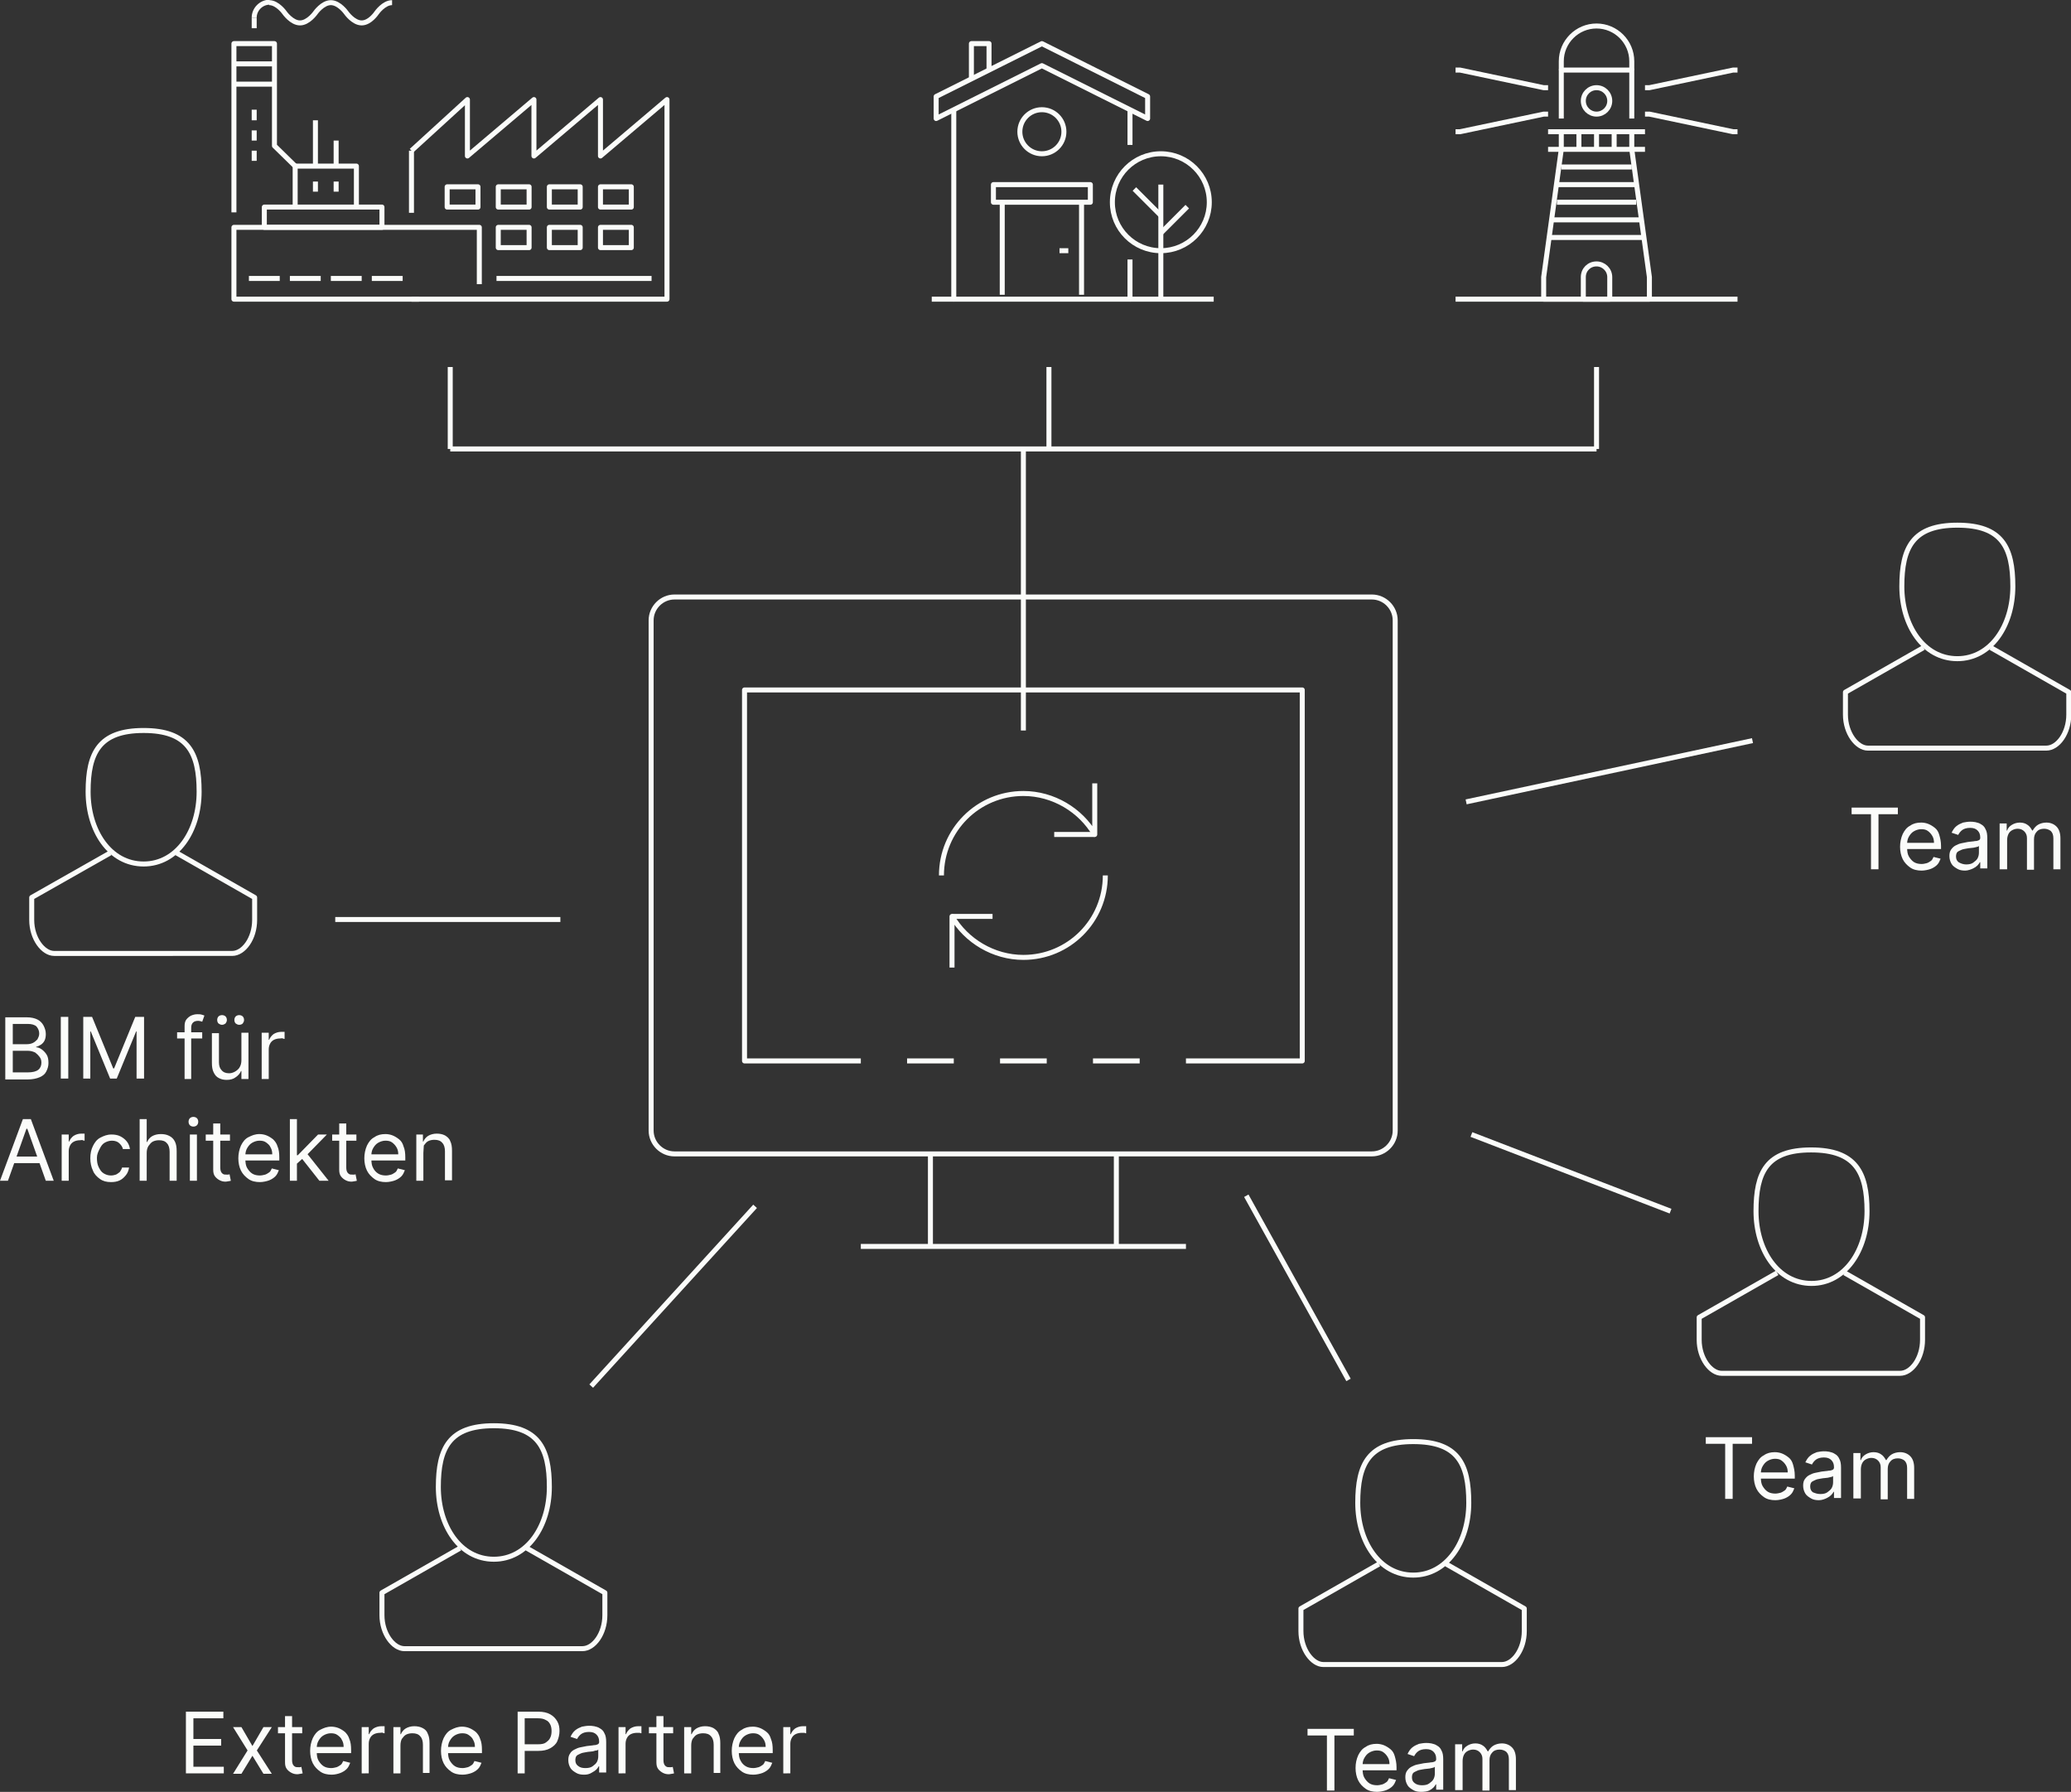 <?xml version="1.0" encoding="UTF-8"?>
<svg xmlns="http://www.w3.org/2000/svg" xmlns:xlink="http://www.w3.org/1999/xlink" version="1.1" x="0px" y="0px" viewBox="0 0 470.1 406.7" style="enable-background:new 0 0 470.1 406.7;" xml:space="preserve">
<rect x="0" y="0" width="470.1" height="406.7" fill="#333333" stroke="none"/>
<style type="text/css">
	.st0{fill:none;stroke:#FBFCFA;stroke-width:1.134;stroke-linejoin:round;stroke-miterlimit:10;}
	.st1{fill:#FBFCFA;}
</style>
<g id="Ebene_3_Kopie">
	<g>
		<line class="st0" x1="253.4" y1="261.9" x2="253.4" y2="282.9"></line>
		<line class="st0" x1="211.2" y1="282.9" x2="211.2" y2="261.9"></line>
		<line class="st0" x1="269.2" y1="282.9" x2="195.4" y2="282.9"></line>
		<path class="st0" d="M316.7,256.6c0,2.9-2.4,5.3-5.3,5.3H153.1c-2.9,0-5.3-2.4-5.3-5.3V140.8c0-2.9,2.4-5.3,5.3-5.3h158.3    c2.9,0,5.3,2.4,5.3,5.3V256.6z"></path>
	</g>
	<g>
		<path class="st0" d="M216.1,219.6V208c3.2,5.5,9.4,9.3,16.2,9.3c10.3,0,18.6-8.3,18.6-18.6"></path>
		<path class="st0" d="M248.5,177.8v11.6c-3.2-5.5-9.4-9.3-16.2-9.3c-10.3,0-18.6,8.3-18.6,18.6"></path>
		<line class="st0" x1="216.1" y1="208" x2="225.3" y2="208"></line>
		<line class="st0" x1="248.5" y1="189.4" x2="239.3" y2="189.4"></line>
	</g>
	<g>
		<line class="st0" x1="227" y1="240.8" x2="237.6" y2="240.8"></line>
		<line class="st0" x1="205.9" y1="240.8" x2="216.5" y2="240.8"></line>
		<line class="st0" x1="248.1" y1="240.8" x2="258.7" y2="240.8"></line>
		<polyline class="st0" points="195.4,240.8 169,240.8 169,156.6 295.6,156.6 295.6,240.8 269.2,240.8   "></polyline>
	</g>
	<g>
		<path class="st0" d="M456.9,133.1c0,8.9-5,16.4-12.6,16.4c-7.7,0-12.6-7.6-12.6-16.4s2.5-13.9,12.6-13.9S456.9,124.2,456.9,133.1z    "></path>
		<path class="st0" d="M451.9,147l17.7,10.1c0,0,0,0.9,0,5.1c0,4.2-2.5,7.6-5.1,7.6H424c-2.5,0-5.1-3.4-5.1-7.6c0-4.2,0-5.1,0-5.1    l17.7-10.1"></path>
	</g>
	<line class="st0" x1="232.3" y1="165.8" x2="232.3" y2="101.9"></line>
	<line class="st0" x1="102.2" y1="101.9" x2="362.4" y2="101.9"></line>
	<line class="st0" x1="102.2" y1="83.3" x2="102.2" y2="101.9"></line>
	<line class="st0" x1="362.4" y1="83.3" x2="362.4" y2="101.9"></line>
	<line class="st0" x1="238.1" y1="83.3" x2="238.1" y2="101.9"></line>
	<line class="st0" x1="306.1" y1="313.2" x2="282.9" y2="271.4"></line>
	<line class="st0" x1="379.2" y1="274.9" x2="334" y2="257.5"></line>
	<g>
		<path class="st0" d="M423.8,274.9c0,8.9-5,16.4-12.6,16.4c-7.7,0-12.6-7.6-12.6-16.4S401,261,411.1,261S423.8,266.1,423.8,274.9z"></path>
		<path class="st0" d="M418.7,288.9l17.7,10.1c0,0,0,0.9,0,5.1c0,4.2-2.5,7.6-5.1,7.6h-40.5c-2.5,0-5.1-3.4-5.1-7.6    c0-4.2,0-5.1,0-5.1l17.7-10.1"></path>
	</g>
	<g>
		<path class="st0" d="M333.4,341.1c0,8.9-5,16.4-12.6,16.4c-7.7,0-12.6-7.6-12.6-16.4s2.5-13.9,12.6-13.9    C330.9,327.2,333.4,332.2,333.4,341.1z"></path>
		<path class="st0" d="M328.3,355l17.7,10.1c0,0,0,0.9,0,5.1c0,4.2-2.5,7.6-5.1,7.6h-40.5c-2.5,0-5.1-3.4-5.1-7.6c0-4.2,0-5.1,0-5.1    l17.7-10.1"></path>
	</g>
	<g>
		<path class="st0" d="M124.7,337.5c0,8.9-5,16.4-12.6,16.4c-7.7,0-12.6-7.6-12.6-16.4s2.5-13.9,12.6-13.9S124.7,328.7,124.7,337.5z    "></path>
		<path class="st0" d="M119.6,351.4l17.7,10.1c0,0,0,0.9,0,5.1c0,4.2-2.5,7.6-5.1,7.6H91.8c-2.5,0-5.1-3.4-5.1-7.6    c0-4.2,0-5.1,0-5.1l17.7-10.1"></path>
	</g>
	<g>
		<path class="st0" d="M45.2,179.7c0,8.9-5,16.4-12.6,16.4c-7.7,0-12.6-7.6-12.6-16.4s2.5-13.9,12.6-13.9S45.2,170.9,45.2,179.7z"></path>
		<path class="st0" d="M40.1,193.6l17.7,10.1c0,0,0,0.9,0,5.1c0,4.2-2.5,7.6-5.1,7.6H12.3c-2.5,0-5.1-3.4-5.1-7.6c0-4.2,0-5.1,0-5.1    L25,193.6"></path>
	</g>
</g>
<g id="Ebene_4">
	<g>
		<g>
			<g>
				<polyline class="st0" points="370.4,33.9 374.4,62.9 374.4,67.9 350.4,67.9 350.4,62.9 354.4,33.9     "></polyline>
				<polyline class="st0" points="354.4,26.9 354.4,15.9 370.4,15.9 370.4,26.9     "></polyline>
				<line class="st0" x1="351.4" y1="29.9" x2="373.4" y2="29.9"></line>
				<line class="st0" x1="351.4" y1="33.9" x2="373.4" y2="33.9"></line>
				<polyline class="st0" points="373.4,19.9 374.4,19.9 393.4,15.9 394.4,15.9     "></polyline>
				<polyline class="st0" points="373.4,25.9 374.4,25.9 393.4,29.9 394.4,29.9     "></polyline>
				<polyline class="st0" points="351.4,19.9 350.4,19.9 331.4,15.9 330.4,15.9     "></polyline>
				<polyline class="st0" points="351.4,25.9 350.4,25.9 331.4,29.9 330.4,29.9     "></polyline>
				<line class="st0" x1="330.4" y1="67.9" x2="394.4" y2="67.9"></line>
				<g>
					<path class="st0" d="M365.4,62.9v5h-6v-5c0-1.7,1.3-3,3-3C364,59.9,365.4,61.2,365.4,62.9z"></path>
				</g>
				<circle class="st0" cx="362.4" cy="22.9" r="3"></circle>
				<line class="st0" x1="354.4" y1="29.9" x2="354.4" y2="33.9"></line>
				<line class="st0" x1="358.4" y1="29.9" x2="358.4" y2="33.9"></line>
				<line class="st0" x1="362.4" y1="29.9" x2="362.4" y2="33.9"></line>
				<line class="st0" x1="366.4" y1="29.9" x2="366.4" y2="33.9"></line>
				<line class="st0" x1="370.4" y1="29.9" x2="370.4" y2="33.9"></line>
				<line class="st0" x1="354.4" y1="37.9" x2="370.4" y2="37.9"></line>
				<line class="st0" x1="353.4" y1="41.9" x2="371.4" y2="41.9"></line>
				<line class="st0" x1="353.4" y1="45.9" x2="371.4" y2="45.9"></line>
				<line class="st0" x1="352.4" y1="49.9" x2="372.4" y2="49.9"></line>
				<line class="st0" x1="351.4" y1="53.9" x2="373.4" y2="53.9"></line>
				<path class="st0" d="M370.4,15.9v-2c0-4.4-3.6-8-8-8s-8,3.6-8,8v2"></path>
				<path class="st0" d="M354.4,59.9"></path>
			</g>
		</g>
		<g>
			<g>
				<g>
					<g>
						<g>
							<polyline class="st0" points="80.9,47 80.9,37.7 67,37.7 67,47        "></polyline>
						</g>
						<polyline class="st0" points="95.1,67.9 53.1,67.9 53.1,51.6 108.8,51.6 108.8,64.5       "></polyline>
						<line class="st0" x1="71.6" y1="37.7" x2="71.6" y2="27.3"></line>
						<line class="st0" x1="76.3" y1="37.7" x2="76.3" y2="31.9"></line>
						<polyline class="st0" points="53.1,48.2 53.1,9.9 62.3,9.9 62.3,33.1 67,37.7       "></polyline>
						<g>
							<rect x="60" y="47" class="st0" width="26.7" height="4.6"></rect>
						</g>
						<line class="st0" x1="71.6" y1="41.2" x2="71.6" y2="43.5"></line>
						<line class="st0" x1="76.3" y1="41.2" x2="76.3" y2="43.5"></line>
						<line class="st0" x1="57.7" y1="24.9" x2="57.7" y2="27.3"></line>
						<line class="st0" x1="57.7" y1="29.6" x2="57.7" y2="31.9"></line>
						<line class="st0" x1="57.7" y1="34.2" x2="57.7" y2="36.5"></line>
						<line class="st0" x1="53.1" y1="14.5" x2="62.3" y2="14.5"></line>
						<line class="st0" x1="53.1" y1="19.1" x2="62.3" y2="19.1"></line>
						<line class="st0" x1="56.5" y1="63.2" x2="63.5" y2="63.2"></line>
						<line class="st0" x1="65.8" y1="63.2" x2="72.8" y2="63.2"></line>
						<line class="st0" x1="75.1" y1="63.2" x2="82.1" y2="63.2"></line>
						<line class="st0" x1="84.4" y1="63.2" x2="91.4" y2="63.2"></line>
						<g>
							<g>
								<g>
									<g>
										<g>
											<path class="st0" d="M89,0.6L89,0.6L89,0.6c-1.9,0-3.5,2.3-3.5,2.3S84,5.2,82.1,5.2l0,0c-1.9,0-3.5-2.3-3.5-2.3             S77,0.6,75.1,0.6l0,0c-1.9,0-3.5,2.3-3.5,2.3s-1.6,2.3-3.5,2.3l0,0c-1.9,0-3.5-2.3-3.5-2.3s-1.6-2.3-3.5-2.3l0,0l0,0"></path>
										</g>
									</g>
								</g>
								<g>
									<g>
										<g>
											<line class="st0" x1="61.2" y1="0.6" x2="61.2" y2="0.6"></line>
										</g>
									</g>
								</g>
							</g>
							<path class="st0" d="M57.7,4c0-1.9,1.6-3.5,3.5-3.5"></path>
							<line class="st0" x1="57.7" y1="4" x2="57.7" y2="6.4"></line>
						</g>
					</g>
				</g>
			</g>
			<g>
				<g>
					<g>
						<line class="st0" x1="93.4" y1="34.2" x2="93.4" y2="48.3"></line>
						<polyline class="st0" points="93.4,34.2 106.1,22.6 106.1,35.4 121.2,22.6 121.2,35.4 136.3,22.6 136.3,35.4 151.4,22.6         151.4,67.9 93.4,67.9       "></polyline>
						<rect x="101.5" y="42.4" class="st0" width="7" height="4.6"></rect>
						<rect x="113.1" y="42.4" class="st0" width="7" height="4.6"></rect>
						<rect x="113.1" y="51.6" class="st0" width="7" height="4.6"></rect>
						<rect x="124.7" y="42.4" class="st0" width="7" height="4.6"></rect>
						<rect x="124.7" y="51.6" class="st0" width="7" height="4.6"></rect>
						<rect x="136.3" y="42.4" class="st0" width="7" height="4.6"></rect>
						<rect x="136.3" y="51.6" class="st0" width="7" height="4.6"></rect>
						<path class="st0" d="M151.4,63.2"></path>
						<line class="st0" x1="112.7" y1="63.2" x2="147.9" y2="63.2"></line>
					</g>
				</g>
			</g>
		</g>
	</g>
	<g>
		<g>
			<g>
				<polyline class="st0" points="256.5,58.9 256.5,67.9 216.5,67.9 216.5,24.9     "></polyline>
				<line class="st0" x1="256.5" y1="24.9" x2="256.5" y2="32.9"></line>
				<polygon class="st0" points="260.5,26.9 236.5,14.9 212.5,26.9 212.5,21.9 236.5,9.9 260.5,21.9     "></polygon>
				<circle class="st0" cx="236.5" cy="29.9" r="5"></circle>
				<rect x="225.5" y="41.9" class="st0" width="22" height="4"></rect>
				<line class="st0" x1="227.5" y1="66.9" x2="227.5" y2="45.9"></line>
				<line class="st0" x1="245.5" y1="45.9" x2="245.5" y2="66.9"></line>
				<polyline class="st0" points="224.5,15.9 224.5,9.9 220.5,9.9 220.5,17.9     "></polyline>
				<line class="st0" x1="216.5" y1="67.9" x2="211.5" y2="67.9"></line>
				<line class="st0" x1="275.5" y1="67.9" x2="256.5" y2="67.9"></line>
				<line class="st0" x1="242.5" y1="56.9" x2="240.5" y2="56.9"></line>
				<line class="st0" x1="263.5" y1="67.9" x2="263.5" y2="41.9"></line>
				<circle class="st0" cx="263.5" cy="45.9" r="11"></circle>
				<line class="st0" x1="263.5" y1="48.9" x2="257.5" y2="42.9"></line>
				<line class="st0" x1="263.5" y1="52.9" x2="269.5" y2="46.9"></line>
			</g>
		</g>
	</g>
	<line class="st0" x1="397.8" y1="168.1" x2="332.8" y2="182"></line>
	<line class="st0" x1="76.1" y1="208.7" x2="127.2" y2="208.7"></line>
	<line class="st0" x1="134.2" y1="314.6" x2="171.4" y2="273.8"></line>
	<g>
		<path class="st1" d="M1.2,244.9v-14h4.9c1,0,1.8,0.2,2.4,0.5c0.6,0.3,1.1,0.8,1.4,1.4c0.3,0.6,0.5,1.2,0.5,1.9    c0,0.6-0.1,1.1-0.3,1.5c-0.2,0.4-0.5,0.7-0.8,0.9c-0.3,0.2-0.7,0.4-1.1,0.5v0.1c0.4,0,0.9,0.2,1.3,0.5c0.4,0.3,0.8,0.7,1.1,1.2    s0.4,1.1,0.4,1.9c0,0.7-0.2,1.3-0.5,1.9c-0.3,0.6-0.8,1-1.5,1.3s-1.6,0.5-2.7,0.5H1.2z M2.9,237h3.2c0.5,0,1-0.1,1.4-0.3    s0.7-0.5,1-0.8c0.2-0.4,0.4-0.8,0.4-1.3c0-0.6-0.2-1.1-0.6-1.6c-0.4-0.4-1.1-0.6-2-0.6H2.9V237z M2.9,243.4h3.4    c1.1,0,1.9-0.2,2.4-0.6s0.7-1,0.7-1.6c0-0.5-0.1-0.9-0.4-1.3s-0.6-0.7-1-1c-0.4-0.2-1-0.4-1.6-0.4H2.9V243.4z"></path>
		<path class="st1" d="M15.5,230.8v14h-1.7v-14H15.5z"></path>
		<path class="st1" d="M18.9,230.8h2l4.8,11.7h0.2l4.8-11.7h2v14H31v-10.7h-0.1l-4.4,10.7H25l-4.4-10.7h-0.1v10.7h-1.6V230.8z"></path>
		<path class="st1" d="M45.9,234.3v1.4h-5.7v-1.4H45.9z M41.9,244.9v-12c0-0.6,0.1-1.1,0.4-1.5c0.3-0.4,0.7-0.7,1.1-0.9    c0.5-0.2,0.9-0.3,1.4-0.3c0.4,0,0.7,0,1,0.1c0.3,0.1,0.4,0.1,0.6,0.2l-0.5,1.4c-0.1,0-0.2-0.1-0.3-0.1s-0.3-0.1-0.6-0.1    c-0.5,0-0.9,0.1-1.2,0.4s-0.4,0.7-0.4,1.2v11.6H41.9z"></path>
		<path class="st1" d="M54.8,240.6v-6.2h1.6v10.5h-1.6v-1.8h-0.1c-0.2,0.5-0.6,1-1.2,1.4c-0.5,0.4-1.2,0.6-2,0.6    c-0.7,0-1.2-0.1-1.8-0.4s-0.9-0.7-1.2-1.3s-0.4-1.3-0.4-2.2v-6.7h1.6v6.6c0,0.8,0.2,1.4,0.6,1.8c0.4,0.5,1,0.7,1.7,0.7    c0.4,0,0.8-0.1,1.2-0.3c0.4-0.2,0.8-0.5,1.1-0.9C54.7,241.8,54.8,241.2,54.8,240.6z M50.4,232.6c-0.3,0-0.5-0.1-0.8-0.3    c-0.2-0.2-0.3-0.5-0.3-0.8c0-0.3,0.1-0.6,0.3-0.8c0.2-0.2,0.5-0.3,0.8-0.3c0.3,0,0.6,0.1,0.8,0.3s0.3,0.5,0.3,0.8    c0,0.3-0.1,0.5-0.3,0.8C50.9,232.5,50.7,232.6,50.4,232.6z M54.3,232.6c-0.3,0-0.5-0.1-0.8-0.3c-0.2-0.2-0.3-0.5-0.3-0.8    c0-0.3,0.1-0.6,0.3-0.8s0.5-0.3,0.8-0.3c0.3,0,0.6,0.1,0.8,0.3s0.3,0.5,0.3,0.8c0,0.3-0.1,0.5-0.3,0.8    C54.9,232.5,54.6,232.6,54.3,232.6z"></path>
		<path class="st1" d="M59.4,244.9v-10.5H61v1.6h0.1c0.2-0.5,0.5-0.9,1-1.3c0.5-0.3,1.1-0.5,1.7-0.5c0.1,0,0.3,0,0.4,0    c0.2,0,0.3,0,0.4,0v1.6c-0.1,0-0.2,0-0.4-0.1s-0.4,0-0.6,0c-0.5,0-1,0.1-1.4,0.3c-0.4,0.2-0.7,0.5-0.9,0.9    c-0.2,0.4-0.3,0.8-0.3,1.3v6.7H59.4z"></path>
		<path class="st1" d="M1.8,268H0l5.2-14h1.8l5.2,14h-1.8l-4.2-11.8H6L1.8,268z M2.4,262.5h7.2v1.5H2.4V262.5z"></path>
		<path class="st1" d="M14,268v-10.5h1.6v1.6h0.1c0.2-0.5,0.5-0.9,1-1.3c0.5-0.3,1.1-0.5,1.7-0.5c0.1,0,0.3,0,0.4,0    c0.2,0,0.3,0,0.4,0v1.6c-0.1,0-0.2,0-0.4-0.1s-0.4,0-0.6,0c-0.5,0-1,0.1-1.4,0.3c-0.4,0.2-0.7,0.5-0.9,0.9    c-0.2,0.4-0.3,0.8-0.3,1.3v6.7H14z"></path>
		<path class="st1" d="M25.2,268.3c-1,0-1.8-0.2-2.5-0.7c-0.7-0.5-1.3-1.1-1.6-1.9c-0.4-0.8-0.6-1.8-0.6-2.8c0-1.1,0.2-2,0.6-2.8    c0.4-0.8,0.9-1.5,1.7-1.9s1.5-0.7,2.5-0.7c0.7,0,1.4,0.1,2,0.4c0.6,0.3,1.1,0.7,1.5,1.2c0.4,0.5,0.6,1.1,0.7,1.7h-1.6    c-0.1-0.5-0.4-0.9-0.8-1.3c-0.4-0.4-1-0.6-1.7-0.6c-0.6,0-1.2,0.2-1.7,0.5c-0.5,0.3-0.8,0.8-1.1,1.4S22,262,22,262.8    c0,0.8,0.1,1.5,0.4,2.1c0.3,0.6,0.6,1.1,1.1,1.4c0.5,0.3,1,0.5,1.7,0.5c0.4,0,0.8-0.1,1.1-0.2s0.6-0.4,0.9-0.6    c0.2-0.3,0.4-0.6,0.5-1h1.6c-0.1,0.6-0.3,1.2-0.7,1.7c-0.4,0.5-0.8,0.9-1.4,1.2S25.9,268.3,25.2,268.3z"></path>
		<path class="st1" d="M33.3,261.7v6.3h-1.6v-14h1.6v5.2h0.1c0.2-0.5,0.6-1,1.1-1.3c0.5-0.3,1.2-0.5,2-0.5c0.7,0,1.3,0.1,1.9,0.4    s1,0.7,1.3,1.3c0.3,0.6,0.4,1.3,0.4,2.2v6.7h-1.6v-6.6c0-0.8-0.2-1.5-0.6-1.9c-0.4-0.5-1-0.7-1.8-0.7c-0.5,0-1,0.1-1.4,0.3    s-0.7,0.6-1,1C33.4,260.6,33.3,261.1,33.3,261.7z"></path>
		<path class="st1" d="M43.9,255.7c-0.3,0-0.6-0.1-0.8-0.3s-0.3-0.5-0.3-0.8s0.1-0.6,0.3-0.8s0.5-0.3,0.8-0.3c0.3,0,0.6,0.1,0.8,0.3    s0.3,0.5,0.3,0.8s-0.1,0.6-0.3,0.8S44.2,255.7,43.9,255.7z M43.1,268v-10.5h1.6V268H43.1z"></path>
		<path class="st1" d="M52.2,257.5v1.4h-5.5v-1.4H52.2z M48.4,255H50v10c0,0.5,0.1,0.8,0.2,1c0.1,0.2,0.3,0.4,0.5,0.5    c0.2,0.1,0.4,0.1,0.7,0.1c0.2,0,0.3,0,0.4,0s0.2,0,0.3-0.1l0.3,1.5c-0.1,0-0.3,0.1-0.5,0.1c-0.2,0-0.4,0.1-0.7,0.1    c-0.5,0-0.9-0.1-1.3-0.3c-0.4-0.2-0.8-0.5-1.1-0.9s-0.4-0.9-0.4-1.5V255z"></path>
		<path class="st1" d="M59,268.3c-1,0-1.9-0.2-2.6-0.7s-1.3-1.1-1.7-1.9c-0.4-0.8-0.6-1.8-0.6-2.8s0.2-2,0.6-2.9    c0.4-0.8,0.9-1.5,1.7-1.9s1.5-0.7,2.5-0.7c0.5,0,1.1,0.1,1.6,0.3s1,0.5,1.5,0.9c0.4,0.4,0.8,0.9,1,1.6c0.3,0.7,0.4,1.5,0.4,2.5    v0.7h-8.1v-1.4h6.5c0-0.6-0.1-1.1-0.4-1.6c-0.2-0.5-0.6-0.8-1-1.1s-0.9-0.4-1.5-0.4c-0.6,0-1.2,0.2-1.7,0.5s-0.8,0.7-1.1,1.2    c-0.3,0.5-0.4,1.1-0.4,1.6v0.9c0,0.8,0.1,1.5,0.4,2s0.7,1,1.2,1.3c0.5,0.3,1.1,0.4,1.7,0.4c0.4,0,0.8-0.1,1.2-0.2    c0.3-0.1,0.6-0.3,0.9-0.5c0.3-0.2,0.4-0.5,0.6-0.9l1.6,0.4c-0.2,0.5-0.4,1-0.8,1.4c-0.4,0.4-0.9,0.7-1.4,0.9S59.7,268.3,59,268.3z    "></path>
		<path class="st1" d="M65.8,268v-14h1.6v14H65.8z M67.3,264.2l0-2h0.3l4.6-4.7h2l-4.9,5h-0.1L67.3,264.2z M72.5,268l-4.1-5.2    l1.2-1.1l5,6.3H72.5z"></path>
		<path class="st1" d="M80.9,257.5v1.4h-5.5v-1.4H80.9z M77,255h1.6v10c0,0.5,0.1,0.8,0.2,1c0.1,0.2,0.3,0.4,0.5,0.5    c0.2,0.1,0.4,0.1,0.7,0.1c0.2,0,0.3,0,0.4,0s0.2,0,0.3-0.1l0.3,1.5c-0.1,0-0.3,0.1-0.5,0.1c-0.2,0-0.4,0.1-0.7,0.1    c-0.5,0-0.9-0.1-1.3-0.3c-0.4-0.2-0.8-0.5-1.1-0.9s-0.4-0.9-0.4-1.5V255z"></path>
		<path class="st1" d="M87.6,268.3c-1,0-1.9-0.2-2.6-0.7s-1.3-1.1-1.7-1.9c-0.4-0.8-0.6-1.8-0.6-2.8s0.2-2,0.6-2.9    c0.4-0.8,0.9-1.5,1.7-1.9c0.7-0.5,1.5-0.7,2.5-0.7c0.5,0,1.1,0.1,1.6,0.3c0.5,0.2,1,0.5,1.5,0.9s0.8,0.9,1,1.6    c0.3,0.7,0.4,1.5,0.4,2.5v0.7h-8.1v-1.4h6.5c0-0.6-0.1-1.1-0.4-1.6s-0.6-0.8-1-1.1s-0.9-0.4-1.5-0.4c-0.6,0-1.2,0.2-1.7,0.5    c-0.5,0.3-0.8,0.7-1.1,1.2c-0.3,0.5-0.4,1.1-0.4,1.6v0.9c0,0.8,0.1,1.5,0.4,2c0.3,0.6,0.7,1,1.2,1.3c0.5,0.3,1.1,0.4,1.7,0.4    c0.4,0,0.8-0.1,1.2-0.2c0.3-0.1,0.6-0.3,0.9-0.5c0.3-0.2,0.4-0.5,0.6-0.9l1.6,0.4c-0.2,0.5-0.4,1-0.8,1.4    c-0.4,0.4-0.9,0.7-1.4,0.9S88.3,268.3,87.6,268.3z"></path>
		<path class="st1" d="M96.1,261.7v6.3h-1.6v-10.5H96v1.6h0.1c0.2-0.5,0.6-1,1.1-1.3c0.5-0.3,1.2-0.5,1.9-0.5c0.7,0,1.3,0.1,1.9,0.4    c0.5,0.3,1,0.7,1.2,1.3c0.3,0.6,0.4,1.3,0.4,2.2v6.7h-1.6v-6.6c0-0.8-0.2-1.5-0.6-1.9c-0.4-0.5-1-0.7-1.8-0.7    c-0.5,0-1,0.1-1.4,0.3s-0.7,0.6-1,1C96.2,260.6,96.1,261.1,96.1,261.7z"></path>
	</g>
	<g>
		<path class="st1" d="M420.3,184.8v-1.5h10.5v1.5h-4.4v12.5h-1.7v-12.5H420.3z"></path>
		<path class="st1" d="M436.2,197.6c-1,0-1.9-0.2-2.6-0.7s-1.3-1.1-1.7-1.9c-0.4-0.8-0.6-1.8-0.6-2.8s0.2-2,0.6-2.9    c0.4-0.8,0.9-1.5,1.7-1.9c0.7-0.5,1.5-0.7,2.5-0.7c0.5,0,1.1,0.1,1.6,0.3c0.5,0.2,1,0.5,1.5,0.9s0.8,0.9,1,1.6s0.4,1.5,0.4,2.5    v0.7h-8.1v-1.4h6.5c0-0.6-0.1-1.1-0.4-1.6s-0.6-0.8-1-1.1s-0.9-0.4-1.5-0.4c-0.6,0-1.2,0.2-1.7,0.5c-0.5,0.3-0.8,0.7-1.1,1.2    c-0.3,0.5-0.4,1.1-0.4,1.6v0.9c0,0.8,0.1,1.5,0.4,2s0.7,1,1.2,1.3c0.5,0.3,1.1,0.4,1.7,0.4c0.4,0,0.8-0.1,1.2-0.2    c0.3-0.1,0.6-0.3,0.9-0.5c0.3-0.2,0.4-0.5,0.6-0.9l1.6,0.4c-0.2,0.5-0.4,1-0.8,1.4c-0.4,0.4-0.9,0.7-1.4,0.9    S436.9,197.6,436.2,197.6z"></path>
		<path class="st1" d="M446.1,197.6c-0.7,0-1.3-0.1-1.8-0.4c-0.5-0.3-1-0.6-1.3-1.1c-0.3-0.5-0.5-1.1-0.5-1.8c0-0.6,0.1-1.1,0.4-1.5    s0.6-0.7,1-0.9c0.4-0.2,0.8-0.4,1.3-0.5c0.5-0.1,1-0.2,1.5-0.3c0.6-0.1,1.2-0.1,1.6-0.2c0.4,0,0.7-0.1,0.9-0.2    c0.2-0.1,0.3-0.3,0.3-0.5v-0.1c0-0.7-0.2-1.2-0.6-1.6c-0.4-0.4-0.9-0.6-1.7-0.6c-0.8,0-1.4,0.2-1.8,0.5c-0.4,0.3-0.7,0.7-0.9,1.1    l-1.5-0.5c0.3-0.6,0.6-1.1,1.1-1.5c0.5-0.4,1-0.6,1.5-0.8c0.5-0.1,1.1-0.2,1.6-0.2c0.3,0,0.7,0,1.2,0.1c0.4,0.1,0.9,0.2,1.3,0.5    c0.4,0.2,0.8,0.6,1,1.1c0.3,0.5,0.4,1.2,0.4,2v6.9h-1.6v-1.4h-0.1c-0.1,0.2-0.3,0.5-0.5,0.7c-0.3,0.3-0.6,0.5-1,0.7    S446.7,197.6,446.1,197.6z M446.3,196.2c0.6,0,1.2-0.1,1.6-0.4c0.4-0.3,0.8-0.6,1-1c0.2-0.4,0.3-0.8,0.3-1.3v-1.5    c-0.1,0.1-0.2,0.2-0.4,0.2c-0.2,0.1-0.5,0.1-0.8,0.2c-0.3,0-0.6,0.1-0.9,0.1s-0.5,0.1-0.7,0.1c-0.4,0.1-0.8,0.1-1.2,0.3    s-0.7,0.3-0.9,0.5s-0.3,0.6-0.3,1c0,0.6,0.2,1,0.6,1.3C445.1,196,445.7,196.2,446.3,196.2z"></path>
		<path class="st1" d="M453.9,197.4v-10.5h1.6v1.6h0.1c0.2-0.6,0.6-1,1.1-1.3c0.5-0.3,1.1-0.5,1.8-0.5c0.7,0,1.3,0.2,1.7,0.5    c0.5,0.3,0.8,0.8,1.1,1.3h0.1c0.3-0.5,0.7-1,1.2-1.3s1.2-0.5,1.9-0.5c0.9,0,1.7,0.3,2.3,0.9c0.6,0.6,0.9,1.5,0.9,2.7v7h-1.6v-7    c0-0.8-0.2-1.3-0.6-1.7c-0.4-0.3-0.9-0.5-1.5-0.5c-0.7,0-1.3,0.2-1.7,0.7c-0.4,0.4-0.6,1-0.6,1.7v6.9h-1.6v-7.2    c0-0.6-0.2-1.1-0.6-1.5c-0.4-0.4-0.9-0.6-1.5-0.6c-0.4,0-0.8,0.1-1.2,0.3s-0.7,0.5-0.9,0.9s-0.3,0.9-0.3,1.4v6.6H453.9z"></path>
	</g>
	<g>
		<path class="st1" d="M387.2,327.7v-1.5h10.5v1.5h-4.4v12.5h-1.7v-12.5H387.2z"></path>
		<path class="st1" d="M403,340.5c-1,0-1.9-0.2-2.6-0.7s-1.3-1.1-1.7-1.9c-0.4-0.8-0.6-1.8-0.6-2.8s0.2-2,0.6-2.9    c0.4-0.8,0.9-1.5,1.7-1.9c0.7-0.5,1.5-0.7,2.5-0.7c0.5,0,1.1,0.1,1.6,0.3c0.5,0.2,1,0.5,1.5,0.9s0.8,0.9,1,1.6s0.4,1.5,0.4,2.5    v0.7h-8.1v-1.4h6.5c0-0.6-0.1-1.1-0.4-1.6s-0.6-0.8-1-1.1s-0.9-0.4-1.5-0.4c-0.6,0-1.2,0.2-1.7,0.5c-0.5,0.3-0.8,0.7-1.1,1.2    c-0.3,0.5-0.4,1.1-0.4,1.6v0.9c0,0.8,0.1,1.5,0.4,2s0.7,1,1.2,1.3c0.5,0.3,1.1,0.4,1.7,0.4c0.4,0,0.8-0.1,1.2-0.2    c0.3-0.1,0.6-0.3,0.9-0.5c0.3-0.2,0.4-0.5,0.6-0.9l1.6,0.4c-0.2,0.5-0.4,1-0.8,1.4c-0.4,0.4-0.9,0.7-1.4,0.9    S403.7,340.5,403,340.5z"></path>
		<path class="st1" d="M412.9,340.5c-0.7,0-1.3-0.1-1.8-0.4c-0.5-0.3-1-0.6-1.3-1.1c-0.3-0.5-0.5-1.1-0.5-1.8c0-0.6,0.1-1.1,0.4-1.5    s0.6-0.7,1-0.9c0.4-0.2,0.8-0.4,1.3-0.5c0.5-0.1,1-0.2,1.5-0.3c0.6-0.1,1.2-0.1,1.6-0.2c0.4,0,0.7-0.1,0.9-0.2    c0.2-0.1,0.3-0.3,0.3-0.5v-0.1c0-0.7-0.2-1.2-0.6-1.6c-0.4-0.4-0.9-0.6-1.7-0.6c-0.8,0-1.4,0.2-1.8,0.5c-0.4,0.3-0.7,0.7-0.9,1.1    l-1.5-0.5c0.3-0.6,0.6-1.1,1.1-1.5c0.5-0.4,1-0.6,1.5-0.8c0.5-0.1,1.1-0.2,1.6-0.2c0.3,0,0.7,0,1.2,0.1c0.4,0.1,0.9,0.2,1.3,0.5    c0.4,0.2,0.8,0.6,1,1.1c0.3,0.5,0.4,1.2,0.4,2v6.9h-1.6v-1.4h-0.1c-0.1,0.2-0.3,0.5-0.5,0.7c-0.3,0.3-0.6,0.5-1,0.7    S413.6,340.5,412.9,340.5z M413.2,339.1c0.6,0,1.2-0.1,1.6-0.4c0.4-0.3,0.8-0.6,1-1c0.2-0.4,0.3-0.8,0.3-1.3V335    c-0.1,0.1-0.2,0.2-0.4,0.2c-0.2,0.1-0.5,0.1-0.8,0.2c-0.3,0-0.6,0.1-0.9,0.1s-0.5,0.1-0.7,0.1c-0.4,0.1-0.8,0.1-1.2,0.3    s-0.7,0.3-0.9,0.5s-0.3,0.6-0.3,1c0,0.6,0.2,1,0.6,1.3C412,338.9,412.5,339.1,413.2,339.1z"></path>
		<path class="st1" d="M420.7,340.3v-10.5h1.6v1.6h0.1c0.2-0.6,0.6-1,1.1-1.3c0.5-0.3,1.1-0.5,1.8-0.5c0.7,0,1.3,0.2,1.7,0.5    c0.5,0.3,0.8,0.8,1.1,1.3h0.1c0.3-0.5,0.7-1,1.2-1.3s1.2-0.5,1.9-0.5c0.9,0,1.7,0.3,2.3,0.9c0.6,0.6,0.9,1.5,0.9,2.7v7h-1.6v-7    c0-0.8-0.2-1.3-0.6-1.7c-0.4-0.3-0.9-0.5-1.5-0.5c-0.7,0-1.3,0.2-1.7,0.7c-0.4,0.4-0.6,1-0.6,1.7v6.9h-1.6V333    c0-0.6-0.2-1.1-0.6-1.5c-0.4-0.4-0.9-0.6-1.5-0.6c-0.4,0-0.8,0.1-1.2,0.3s-0.7,0.5-0.9,0.9s-0.3,0.9-0.3,1.4v6.6H420.7z"></path>
	</g>
	<g>
		<path class="st1" d="M296.8,393.9v-1.5h10.5v1.5h-4.4v12.5h-1.7v-12.5H296.8z"></path>
		<path class="st1" d="M312.6,406.7c-1,0-1.9-0.2-2.6-0.7s-1.3-1.1-1.7-1.9c-0.4-0.8-0.6-1.8-0.6-2.8c0-1.1,0.2-2,0.6-2.9    c0.4-0.8,0.9-1.5,1.7-1.9c0.7-0.5,1.5-0.7,2.5-0.7c0.5,0,1.1,0.1,1.6,0.3c0.5,0.2,1,0.5,1.5,0.9s0.8,0.9,1,1.6s0.4,1.5,0.4,2.5    v0.7h-8.1v-1.4h6.5c0-0.6-0.1-1.1-0.4-1.6s-0.6-0.8-1-1.1s-0.9-0.4-1.5-0.4c-0.6,0-1.2,0.2-1.7,0.5c-0.5,0.3-0.8,0.7-1.1,1.2    c-0.3,0.5-0.4,1.1-0.4,1.6v0.9c0,0.8,0.1,1.5,0.4,2s0.7,1,1.2,1.3c0.5,0.3,1.1,0.4,1.7,0.4c0.4,0,0.8-0.1,1.2-0.2    c0.3-0.1,0.6-0.3,0.9-0.5c0.3-0.2,0.4-0.5,0.6-0.9l1.6,0.4c-0.2,0.5-0.4,1-0.8,1.4c-0.4,0.4-0.9,0.7-1.4,0.9    S313.3,406.7,312.6,406.7z"></path>
		<path class="st1" d="M322.6,406.7c-0.7,0-1.3-0.1-1.8-0.4c-0.5-0.3-1-0.6-1.3-1.1c-0.3-0.5-0.5-1.1-0.5-1.8c0-0.6,0.1-1.1,0.4-1.5    s0.6-0.7,1-0.9c0.4-0.2,0.8-0.4,1.3-0.5c0.5-0.1,1-0.2,1.5-0.3c0.6-0.1,1.2-0.1,1.6-0.2c0.4,0,0.7-0.1,0.9-0.2    c0.2-0.1,0.3-0.3,0.3-0.5v-0.1c0-0.7-0.2-1.2-0.6-1.6c-0.4-0.4-0.9-0.6-1.7-0.6c-0.8,0-1.4,0.2-1.8,0.5c-0.4,0.3-0.7,0.7-0.9,1.1    l-1.5-0.5c0.3-0.6,0.6-1.1,1.1-1.5c0.5-0.4,1-0.6,1.5-0.8c0.5-0.1,1.1-0.2,1.6-0.2c0.3,0,0.7,0,1.2,0.1c0.4,0.1,0.9,0.2,1.3,0.5    c0.4,0.2,0.8,0.6,1,1.1c0.3,0.5,0.4,1.2,0.4,2v6.9h-1.6V405h-0.1c-0.1,0.2-0.3,0.5-0.5,0.7c-0.3,0.3-0.6,0.5-1,0.7    S323.2,406.7,322.6,406.7z M322.8,405.2c0.6,0,1.2-0.1,1.6-0.4c0.4-0.3,0.8-0.6,1-1c0.2-0.4,0.3-0.8,0.3-1.3v-1.5    c-0.1,0.1-0.2,0.2-0.4,0.2c-0.2,0.1-0.5,0.1-0.8,0.2c-0.3,0-0.6,0.1-0.9,0.1s-0.5,0.1-0.7,0.1c-0.4,0.1-0.8,0.1-1.2,0.3    s-0.7,0.3-0.9,0.5s-0.3,0.6-0.3,1c0,0.6,0.2,1,0.6,1.3C321.6,405.1,322.2,405.2,322.8,405.2z"></path>
		<path class="st1" d="M330.3,406.4v-10.5h1.6v1.6h0.1c0.2-0.6,0.6-1,1.1-1.3c0.5-0.3,1.1-0.5,1.8-0.5c0.7,0,1.3,0.2,1.7,0.5    c0.5,0.3,0.8,0.8,1.1,1.3h0.1c0.3-0.5,0.7-1,1.2-1.3s1.2-0.5,1.9-0.5c0.9,0,1.7,0.3,2.3,0.9c0.6,0.6,0.9,1.5,0.9,2.7v7h-1.6v-7    c0-0.8-0.2-1.3-0.6-1.7c-0.4-0.3-0.9-0.5-1.5-0.5c-0.7,0-1.3,0.2-1.7,0.7c-0.4,0.4-0.6,1-0.6,1.7v6.9h-1.6v-7.2    c0-0.6-0.2-1.1-0.6-1.5c-0.4-0.4-0.9-0.6-1.5-0.6c-0.4,0-0.8,0.1-1.2,0.3s-0.7,0.5-0.9,0.9s-0.3,0.9-0.3,1.4v6.6H330.3z"></path>
	</g>
	<g>
		<path class="st1" d="M42.2,402.5v-14h8.5v1.5h-6.8v4.7h6.3v1.5h-6.3v4.8h6.9v1.5H42.2z"></path>
		<path class="st1" d="M54.8,392l2.5,4.3l2.5-4.3h1.9l-3.4,5.3l3.4,5.3h-1.9l-2.5-4.1l-2.5,4.1h-1.9l3.3-5.3l-3.3-5.3H54.8z"></path>
		<path class="st1" d="M68.6,392v1.4h-5.5V392H68.6z M64.7,389.5h1.6v10c0,0.5,0.1,0.8,0.2,1c0.1,0.2,0.3,0.4,0.5,0.5    c0.2,0.1,0.4,0.1,0.7,0.1c0.2,0,0.3,0,0.4,0s0.2,0,0.3-0.1l0.3,1.5c-0.1,0-0.3,0.1-0.5,0.1c-0.2,0-0.4,0.1-0.7,0.1    c-0.5,0-0.9-0.1-1.3-0.3c-0.4-0.2-0.8-0.5-1.1-0.9s-0.4-0.9-0.4-1.5V389.5z"></path>
		<path class="st1" d="M75.3,402.8c-1,0-1.9-0.2-2.6-0.7s-1.3-1.1-1.7-1.9c-0.4-0.8-0.6-1.8-0.6-2.8s0.2-2,0.6-2.9    c0.4-0.8,0.9-1.5,1.7-1.9s1.5-0.7,2.5-0.7c0.5,0,1.1,0.1,1.6,0.3s1,0.5,1.5,0.9c0.4,0.4,0.8,0.9,1,1.6c0.3,0.7,0.4,1.5,0.4,2.5    v0.7h-8.1v-1.4H78c0-0.6-0.1-1.1-0.4-1.6c-0.2-0.5-0.6-0.8-1-1.1s-0.9-0.4-1.5-0.4c-0.6,0-1.2,0.2-1.7,0.5s-0.8,0.7-1.1,1.2    c-0.3,0.5-0.4,1.1-0.4,1.6v0.9c0,0.8,0.1,1.5,0.4,2s0.7,1,1.2,1.3c0.5,0.3,1.1,0.4,1.7,0.4c0.4,0,0.8-0.1,1.2-0.2    c0.3-0.1,0.6-0.3,0.9-0.5c0.3-0.2,0.4-0.5,0.6-0.9l1.6,0.4c-0.2,0.5-0.4,1-0.8,1.4c-0.4,0.4-0.9,0.7-1.4,0.9S76,402.8,75.3,402.8z    "></path>
		<path class="st1" d="M82.1,402.5V392h1.6v1.6h0.1c0.2-0.5,0.5-0.9,1-1.3c0.5-0.3,1.1-0.5,1.7-0.5c0.1,0,0.3,0,0.4,0    c0.2,0,0.3,0,0.4,0v1.6c-0.1,0-0.2,0-0.4-0.1s-0.4,0-0.6,0c-0.5,0-1,0.1-1.4,0.3c-0.4,0.2-0.7,0.5-0.9,0.9    c-0.2,0.4-0.3,0.8-0.3,1.3v6.7H82.1z"></path>
		<path class="st1" d="M90.9,396.2v6.3h-1.6V392h1.6v1.6H91c0.2-0.5,0.6-1,1.1-1.3c0.5-0.3,1.2-0.5,1.9-0.5c0.7,0,1.3,0.1,1.9,0.4    s1,0.7,1.2,1.3c0.3,0.6,0.4,1.3,0.4,2.2v6.7H96V396c0-0.8-0.2-1.5-0.6-1.9c-0.4-0.5-1-0.7-1.8-0.7c-0.5,0-1,0.1-1.4,0.3    s-0.7,0.6-1,1C91,395.1,90.9,395.6,90.9,396.2z"></path>
		<path class="st1" d="M105,402.8c-1,0-1.9-0.2-2.6-0.7s-1.3-1.1-1.7-1.9c-0.4-0.8-0.6-1.8-0.6-2.8s0.2-2,0.6-2.9    c0.4-0.8,0.9-1.5,1.7-1.9s1.5-0.7,2.5-0.7c0.5,0,1.1,0.1,1.6,0.3s1,0.5,1.5,0.9c0.4,0.4,0.8,0.9,1,1.6c0.3,0.7,0.4,1.5,0.4,2.5    v0.7h-8.1v-1.4h6.5c0-0.6-0.1-1.1-0.4-1.6c-0.2-0.5-0.6-0.8-1-1.1s-0.9-0.4-1.5-0.4c-0.6,0-1.2,0.2-1.7,0.5s-0.8,0.7-1.1,1.2    c-0.3,0.5-0.4,1.1-0.4,1.6v0.9c0,0.8,0.1,1.5,0.4,2s0.7,1,1.2,1.3c0.5,0.3,1.1,0.4,1.7,0.4c0.4,0,0.8-0.1,1.2-0.2    c0.3-0.1,0.6-0.3,0.9-0.5c0.3-0.2,0.4-0.5,0.6-0.9l1.6,0.4c-0.2,0.5-0.4,1-0.8,1.4c-0.4,0.4-0.9,0.7-1.4,0.9    S105.7,402.8,105,402.8z"></path>
		<path class="st1" d="M117.5,402.5v-14h4.7c1.1,0,2,0.2,2.7,0.6c0.7,0.4,1.2,0.9,1.6,1.6s0.5,1.4,0.5,2.2s-0.2,1.6-0.5,2.3    c-0.3,0.7-0.9,1.2-1.6,1.6c-0.7,0.4-1.6,0.6-2.7,0.6h-3.4v-1.5h3.3c0.8,0,1.4-0.1,1.8-0.4s0.8-0.6,1-1.1c0.2-0.4,0.3-0.9,0.3-1.5    c0-0.6-0.1-1.1-0.3-1.5c-0.2-0.4-0.5-0.8-1-1c-0.5-0.3-1.1-0.4-1.8-0.4h-3v12.5H117.5z"></path>
		<path class="st1" d="M132.6,402.8c-0.7,0-1.3-0.1-1.8-0.4c-0.5-0.3-1-0.6-1.3-1.1c-0.3-0.5-0.5-1.1-0.5-1.8c0-0.6,0.1-1.1,0.4-1.5    c0.2-0.4,0.6-0.7,1-0.9s0.8-0.4,1.3-0.5c0.5-0.1,1-0.2,1.5-0.3c0.6-0.1,1.2-0.1,1.6-0.2c0.4,0,0.7-0.1,0.9-0.2    c0.2-0.1,0.3-0.3,0.3-0.5v-0.1c0-0.7-0.2-1.2-0.6-1.6c-0.4-0.4-0.9-0.6-1.7-0.6c-0.8,0-1.4,0.2-1.8,0.5c-0.4,0.3-0.7,0.7-0.9,1.1    l-1.5-0.5c0.3-0.6,0.6-1.1,1.1-1.5c0.5-0.4,1-0.6,1.5-0.8c0.5-0.1,1.1-0.2,1.6-0.2c0.3,0,0.7,0,1.2,0.1c0.4,0.1,0.9,0.2,1.3,0.5    c0.4,0.2,0.8,0.6,1,1.1c0.3,0.5,0.4,1.2,0.4,2v6.9h-1.6v-1.4h-0.1c-0.1,0.2-0.3,0.5-0.5,0.7s-0.6,0.5-1,0.7    C133.8,402.7,133.2,402.8,132.6,402.8z M132.9,401.3c0.6,0,1.2-0.1,1.6-0.4c0.4-0.3,0.8-0.6,1-1c0.2-0.4,0.3-0.8,0.3-1.3v-1.5    c-0.1,0.1-0.2,0.2-0.4,0.2s-0.5,0.1-0.8,0.2c-0.3,0-0.6,0.1-0.9,0.1s-0.5,0.1-0.7,0.1c-0.4,0.1-0.8,0.1-1.2,0.3s-0.7,0.3-0.9,0.5    s-0.3,0.6-0.3,1c0,0.6,0.2,1,0.6,1.3C131.7,401.2,132.2,401.3,132.9,401.3z"></path>
		<path class="st1" d="M140.4,402.5V392h1.6v1.6h0.1c0.2-0.5,0.5-0.9,1-1.3c0.5-0.3,1.1-0.5,1.7-0.5c0.1,0,0.3,0,0.4,0    c0.2,0,0.3,0,0.4,0v1.6c-0.1,0-0.2,0-0.4-0.1c-0.2,0-0.4,0-0.6,0c-0.5,0-1,0.1-1.4,0.3c-0.4,0.2-0.7,0.5-0.9,0.9    c-0.2,0.4-0.3,0.8-0.3,1.3v6.7H140.4z"></path>
		<path class="st1" d="M152.8,392v1.4h-5.5V392H152.8z M149,389.5h1.6v10c0,0.5,0.1,0.8,0.2,1c0.1,0.2,0.3,0.4,0.5,0.5    c0.2,0.1,0.4,0.1,0.7,0.1c0.2,0,0.3,0,0.4,0s0.2,0,0.3-0.1l0.3,1.5c-0.1,0-0.3,0.1-0.5,0.1c-0.2,0-0.4,0.1-0.7,0.1    c-0.5,0-0.9-0.1-1.3-0.3c-0.4-0.2-0.8-0.5-1.1-0.9c-0.3-0.4-0.4-0.9-0.4-1.5V389.5z"></path>
		<path class="st1" d="M156.9,396.2v6.3h-1.6V392h1.6v1.6h0.1c0.2-0.5,0.6-1,1.1-1.3c0.5-0.3,1.2-0.5,1.9-0.5c0.7,0,1.3,0.1,1.9,0.4    c0.5,0.3,1,0.7,1.2,1.3c0.3,0.6,0.4,1.3,0.4,2.2v6.7H162V396c0-0.8-0.2-1.5-0.6-1.9c-0.4-0.5-1-0.7-1.8-0.7c-0.5,0-1,0.1-1.4,0.3    s-0.7,0.6-1,1C157,395.1,156.9,395.6,156.9,396.2z"></path>
		<path class="st1" d="M171,402.8c-1,0-1.9-0.2-2.6-0.7s-1.3-1.1-1.7-1.9c-0.4-0.8-0.6-1.8-0.6-2.8s0.2-2,0.6-2.9    c0.4-0.8,0.9-1.5,1.7-1.9c0.7-0.5,1.5-0.7,2.5-0.7c0.5,0,1.1,0.1,1.6,0.3c0.5,0.2,1,0.5,1.5,0.9s0.8,0.9,1,1.6    c0.3,0.7,0.4,1.5,0.4,2.5v0.7h-8.1v-1.4h6.5c0-0.6-0.1-1.1-0.4-1.6s-0.6-0.8-1-1.1s-0.9-0.4-1.5-0.4c-0.6,0-1.2,0.2-1.7,0.5    c-0.5,0.3-0.8,0.7-1.1,1.2c-0.3,0.5-0.4,1.1-0.4,1.6v0.9c0,0.8,0.1,1.5,0.4,2c0.3,0.6,0.7,1,1.2,1.3c0.5,0.3,1.1,0.4,1.7,0.4    c0.4,0,0.8-0.1,1.2-0.2c0.3-0.1,0.6-0.3,0.9-0.5c0.3-0.2,0.4-0.5,0.6-0.9l1.6,0.4c-0.2,0.5-0.4,1-0.8,1.4    c-0.4,0.4-0.9,0.7-1.4,0.9S171.7,402.8,171,402.8z"></path>
		<path class="st1" d="M177.8,402.5V392h1.6v1.6h0.1c0.2-0.5,0.5-0.9,1-1.3c0.5-0.3,1.1-0.5,1.7-0.5c0.1,0,0.3,0,0.4,0    c0.2,0,0.3,0,0.4,0v1.6c-0.1,0-0.2,0-0.4-0.1c-0.2,0-0.4,0-0.6,0c-0.5,0-1,0.1-1.4,0.3c-0.4,0.2-0.7,0.5-0.9,0.9    c-0.2,0.4-0.3,0.8-0.3,1.3v6.7H177.8z"></path>
	</g>
</g>
</svg>

